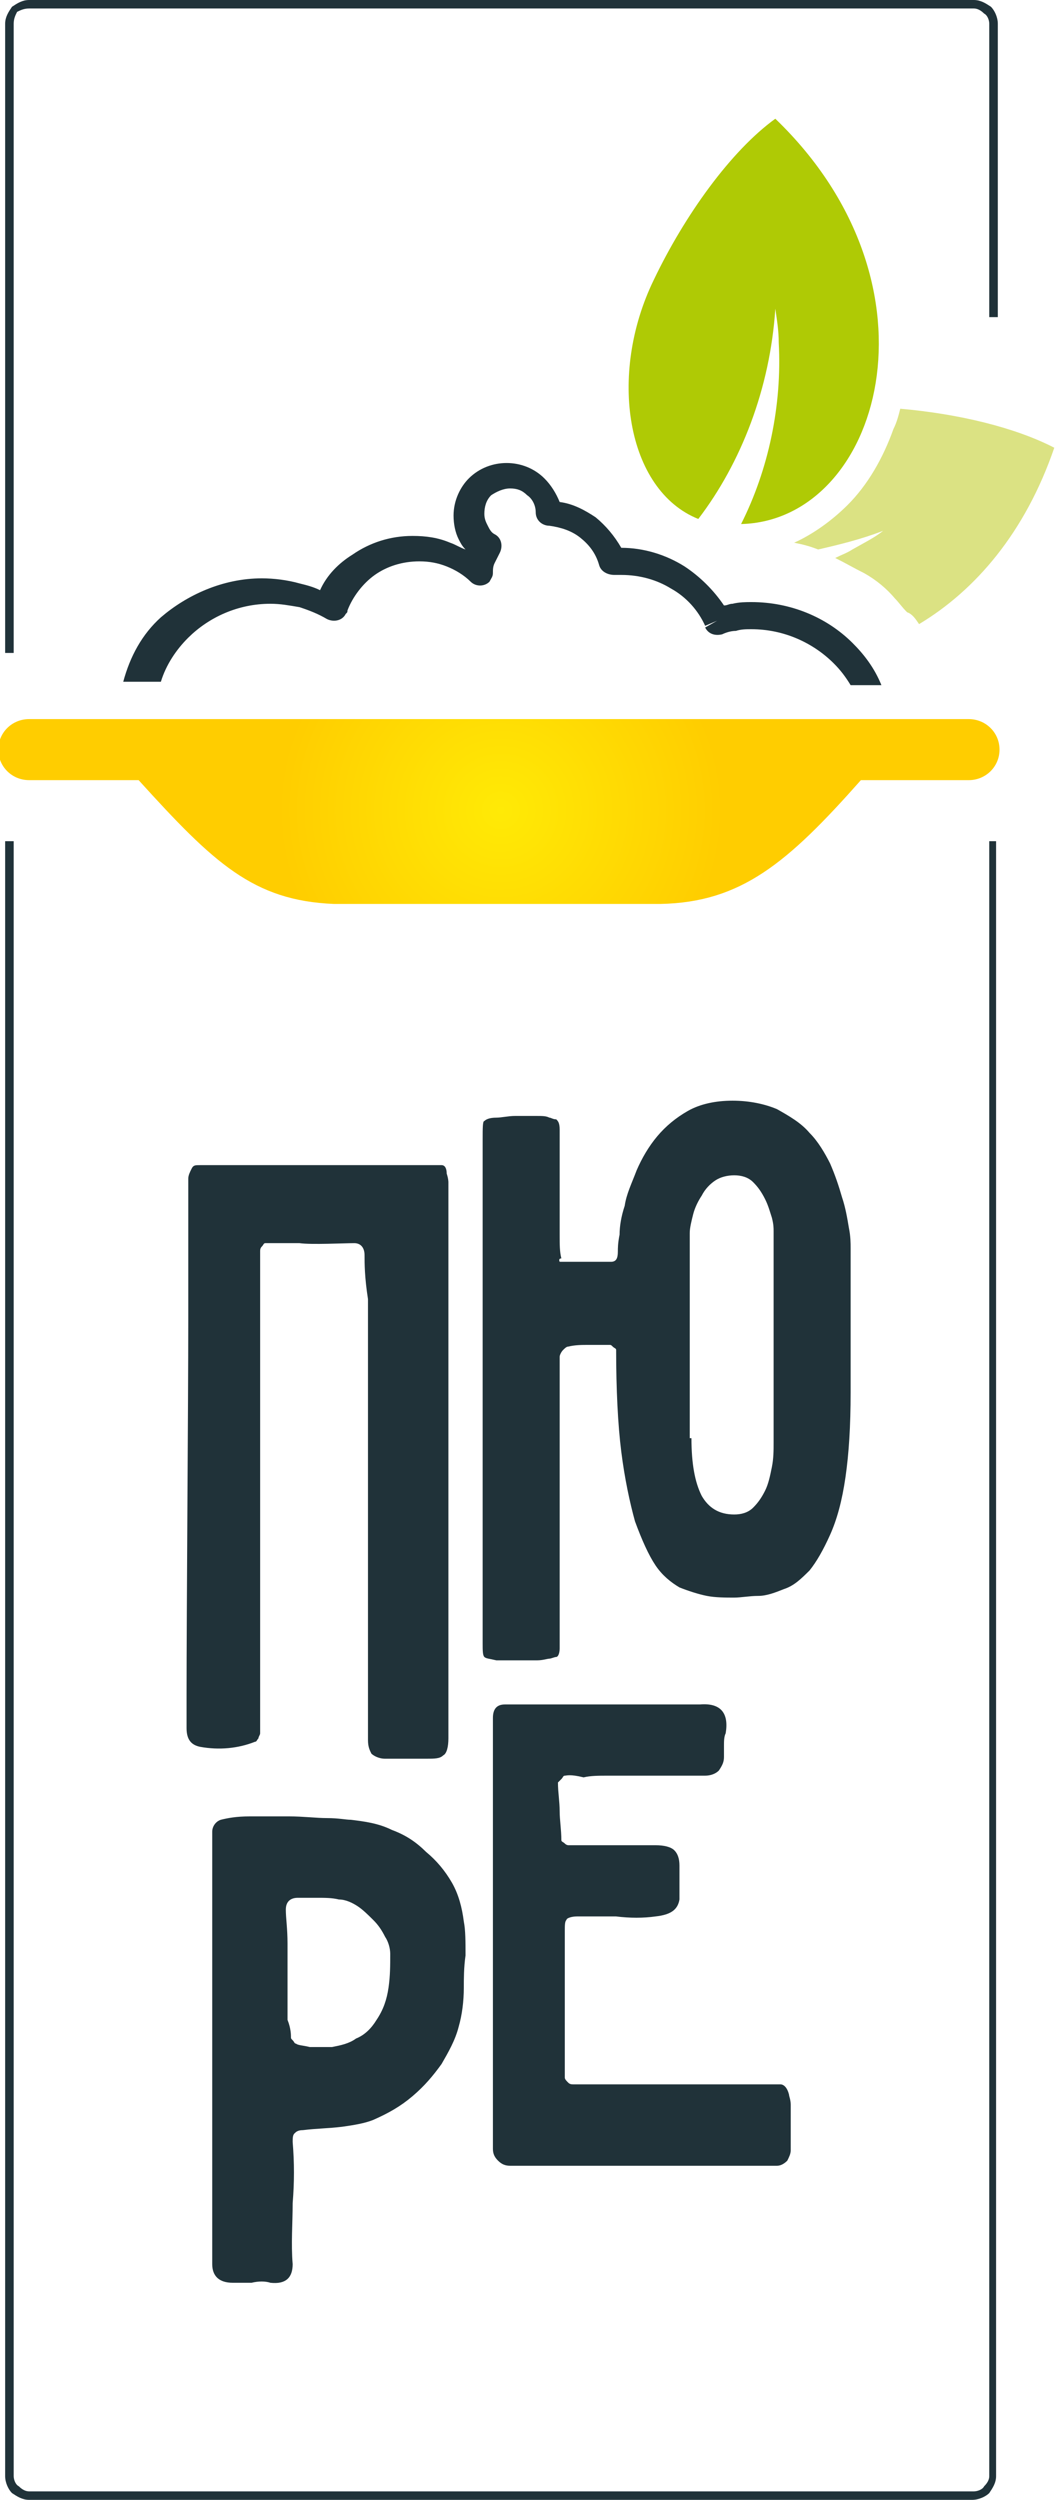 <?xml version="1.0" encoding="UTF-8"?> <svg xmlns="http://www.w3.org/2000/svg" width="60" height="142" viewBox="0 0 60 142" fill="none"> <g clip-path="url(#clip0)"> <path d="M16.532 115.7C16.532 115.796 16.532 115.796 16.629 115.893C16.726 115.989 16.726 116.085 16.823 116.085C16.921 116.182 17.212 116.182 17.601 116.278C17.99 116.278 18.379 116.278 18.866 116.278C19.352 116.182 19.838 116.085 20.227 115.796C20.713 115.604 21.102 115.218 21.394 114.737C21.783 114.159 21.977 113.581 22.075 112.906C22.172 112.232 22.172 111.654 22.172 110.98C22.172 110.691 22.075 110.305 21.88 110.016C21.686 109.631 21.491 109.342 21.199 109.053C20.908 108.764 20.616 108.475 20.324 108.282C20.032 108.09 19.643 107.897 19.255 107.897C18.866 107.801 18.477 107.801 17.99 107.801C17.601 107.801 17.212 107.801 16.921 107.801C16.532 107.801 16.24 107.993 16.24 108.475C16.24 108.957 16.337 109.535 16.337 110.402C16.337 111.172 16.337 111.943 16.337 112.714C16.337 113.484 16.337 114.159 16.337 114.737C16.532 115.218 16.532 115.604 16.532 115.7ZM26.353 112.906C26.353 113.677 26.256 114.448 26.062 115.122C25.867 115.893 25.478 116.567 25.089 117.242C24.603 117.916 24.117 118.494 23.436 119.072C22.755 119.65 22.075 120.035 21.199 120.421C20.713 120.613 20.13 120.71 19.449 120.806C18.671 120.902 17.99 120.902 17.212 120.999C16.921 120.999 16.823 121.095 16.726 121.191C16.629 121.288 16.629 121.48 16.629 121.673C16.726 122.829 16.726 123.985 16.629 125.141C16.629 126.297 16.532 127.453 16.629 128.609C16.629 129.38 16.24 129.765 15.365 129.669C15.073 129.573 14.684 129.573 14.295 129.669C13.906 129.669 13.517 129.669 13.225 129.669C12.447 129.669 12.058 129.284 12.058 128.609C12.058 128.031 12.058 126.972 12.058 125.623C12.058 124.274 12.058 122.636 12.058 120.902C12.058 119.168 12.058 117.338 12.058 115.507C12.058 113.581 12.058 111.847 12.058 110.305C12.058 108.668 12.058 107.319 12.058 106.163C12.058 105.007 12.058 104.332 12.058 104.043C12.058 103.754 12.253 103.465 12.545 103.369C12.934 103.273 13.42 103.176 14.198 103.176C14.976 103.176 15.656 103.176 16.434 103.176C17.212 103.176 17.99 103.273 18.574 103.273C19.255 103.273 19.643 103.369 19.935 103.369C20.713 103.465 21.491 103.562 22.269 103.947C23.047 104.236 23.631 104.621 24.214 105.199C24.797 105.681 25.284 106.259 25.673 106.934C26.062 107.608 26.256 108.379 26.353 109.149C26.451 109.631 26.451 110.305 26.451 111.076C26.353 111.75 26.353 112.425 26.353 112.906Z" fill="#203239"></path> <path d="M20.713 71.289C20.713 70.904 20.519 70.615 20.13 70.615C19.546 70.615 17.698 70.711 17.018 70.615C16.337 70.615 15.656 70.615 15.073 70.615C14.976 70.615 14.976 70.711 14.878 70.807C14.781 70.904 14.781 71 14.781 71.096C14.781 71.289 14.781 71.963 14.781 73.023C14.781 77.454 14.781 88.726 14.781 93.157C14.781 94.602 14.781 95.855 14.781 96.818C14.781 97.781 14.781 98.36 14.781 98.456C14.781 98.552 14.684 98.649 14.684 98.745C14.587 98.841 14.587 98.938 14.489 98.938C13.517 99.323 12.447 99.419 11.378 99.227C10.891 99.13 10.6 98.841 10.6 98.167C10.6 97.974 10.6 97.396 10.6 96.24C10.6 91.423 10.697 79.767 10.697 74.95C10.697 73.312 10.697 71.771 10.697 70.518C10.697 69.266 10.697 68.399 10.697 67.917C10.697 67.821 10.697 67.725 10.697 67.532C10.697 67.339 10.697 67.147 10.697 66.954C10.697 66.761 10.794 66.569 10.891 66.376C10.989 66.183 11.086 66.183 11.378 66.183C11.475 66.183 11.864 66.183 12.545 66.183C13.225 66.183 13.906 66.183 14.781 66.183C15.656 66.183 16.629 66.183 17.601 66.183C18.574 66.183 20.81 66.183 21.686 66.183C22.561 66.183 23.339 66.183 23.922 66.183C24.603 66.183 24.895 66.183 25.089 66.183C25.284 66.183 25.381 66.376 25.381 66.665C25.478 66.954 25.478 67.147 25.478 67.147C25.478 67.339 25.478 67.821 25.478 68.592C25.478 69.362 25.478 70.229 25.478 71.289C25.478 72.349 25.478 73.601 25.478 74.95C25.478 78.996 25.478 89.978 25.478 94.024C25.478 95.18 25.478 96.24 25.478 97.011C25.478 97.878 25.478 98.456 25.478 98.745C25.478 99.227 25.381 99.612 25.186 99.708C24.992 99.901 24.7 99.901 24.214 99.901C23.825 99.901 23.436 99.901 23.047 99.901C22.658 99.901 22.269 99.901 21.88 99.901C21.491 99.901 21.199 99.708 21.102 99.612C21.005 99.419 20.908 99.227 20.908 98.841C20.908 98.649 20.908 98.071 20.908 97.107C20.908 96.144 20.908 94.988 20.908 93.543C20.908 89.208 20.908 78.033 20.908 73.794C20.713 72.541 20.713 71.771 20.713 71.289Z" fill="#203239"></path> <path d="M39.287 81.693C39.287 83.138 39.481 84.198 39.87 84.969C40.259 85.643 40.843 86.028 41.718 86.028C42.107 86.028 42.496 85.932 42.788 85.643C43.079 85.354 43.274 85.065 43.468 84.68C43.663 84.294 43.76 83.813 43.857 83.331C43.955 82.849 43.955 82.368 43.955 81.982C43.955 81.693 43.955 81.212 43.955 80.537C43.955 79.863 43.955 79.092 43.955 78.225C43.955 77.358 43.955 76.491 43.955 75.528C43.955 74.564 43.955 73.794 43.955 72.927C43.955 72.156 43.955 71.482 43.955 70.904C43.955 70.326 43.955 70.037 43.955 69.94C43.955 69.748 43.955 69.555 43.857 69.17C43.76 68.881 43.663 68.495 43.468 68.11C43.274 67.725 43.079 67.436 42.788 67.147C42.496 66.858 42.107 66.761 41.718 66.761C41.329 66.761 40.94 66.858 40.648 67.05C40.357 67.243 40.065 67.532 39.87 67.917C39.676 68.206 39.481 68.592 39.384 68.977C39.287 69.362 39.19 69.748 39.19 70.037V81.693H39.287ZM31.799 71.674C31.896 71.674 31.994 71.674 32.285 71.674C32.48 71.674 32.772 71.674 33.063 71.674C33.355 71.674 33.647 71.674 33.938 71.674C34.23 71.674 34.522 71.674 34.716 71.674C35.008 71.674 35.105 71.482 35.105 71.096C35.105 70.904 35.105 70.615 35.203 70.133C35.203 69.651 35.3 69.073 35.494 68.495C35.592 67.821 35.883 67.243 36.175 66.472C36.467 65.798 36.856 65.124 37.342 64.546C37.828 63.967 38.412 63.486 39.092 63.1C39.773 62.715 40.648 62.522 41.621 62.522C42.593 62.522 43.468 62.715 44.149 63.004C44.83 63.389 45.511 63.775 45.997 64.353C46.483 64.835 46.872 65.509 47.164 66.087C47.455 66.761 47.65 67.339 47.844 68.014C48.039 68.592 48.136 69.17 48.233 69.748C48.331 70.229 48.331 70.615 48.331 70.904C48.331 71.289 48.331 71.771 48.331 72.445C48.331 73.119 48.331 73.794 48.331 74.564C48.331 75.335 48.331 76.106 48.331 76.876C48.331 77.647 48.331 78.418 48.331 79.092C48.331 81.019 48.233 82.56 48.039 83.909C47.844 85.258 47.553 86.317 47.164 87.184C46.775 88.052 46.386 88.726 45.997 89.208C45.511 89.689 45.122 90.075 44.538 90.267C44.052 90.46 43.566 90.653 43.079 90.653C42.593 90.653 42.107 90.749 41.718 90.749C41.232 90.749 40.648 90.749 40.162 90.653C39.676 90.556 39.092 90.364 38.606 90.171C38.12 89.882 37.634 89.497 37.245 88.919C36.856 88.341 36.467 87.474 36.078 86.414C35.786 85.354 35.494 84.005 35.3 82.464C35.105 80.923 35.008 78.9 35.008 76.684C35.008 76.588 34.911 76.588 34.814 76.491C34.716 76.395 34.716 76.395 34.619 76.395C34.23 76.395 33.841 76.395 33.452 76.395C33.063 76.395 32.674 76.395 32.285 76.491C32.188 76.491 32.091 76.588 31.994 76.684C31.896 76.78 31.799 76.973 31.799 77.069C31.799 77.647 31.799 78.611 31.799 79.767C31.799 80.923 31.799 86.414 31.799 87.666C31.799 88.919 31.799 90.171 31.799 91.327C31.799 92.483 31.799 93.254 31.799 93.639C31.799 93.928 31.702 94.121 31.605 94.121C31.507 94.121 31.313 94.217 31.216 94.217C31.118 94.217 30.827 94.313 30.535 94.313C30.243 94.313 29.854 94.313 29.562 94.313C29.271 94.313 28.882 94.313 28.687 94.313C28.395 94.313 28.298 94.313 28.201 94.313C27.812 94.217 27.617 94.217 27.52 94.121C27.423 94.024 27.423 93.735 27.423 93.35C27.423 93.254 27.423 92.772 27.423 91.905C27.423 91.134 27.423 90.075 27.423 88.919C27.423 87.763 27.423 82.175 27.423 80.634C27.423 79.092 27.423 77.551 27.423 76.01C27.423 74.468 27.423 72.927 27.423 71.482C27.423 70.037 27.423 68.688 27.423 67.532C27.423 66.376 27.423 65.412 27.423 64.738C27.423 64.064 27.423 63.678 27.52 63.678C27.617 63.582 27.812 63.486 28.201 63.486C28.493 63.486 28.882 63.389 29.271 63.389C29.66 63.389 30.049 63.389 30.438 63.389C30.827 63.389 31.021 63.389 31.216 63.486C31.313 63.486 31.41 63.582 31.605 63.582C31.702 63.678 31.799 63.775 31.799 64.16C31.799 64.257 31.799 64.546 31.799 64.931C31.799 65.316 31.799 65.894 31.799 66.472C31.799 67.05 31.799 67.725 31.799 68.303C31.799 68.977 31.799 69.555 31.799 70.133C31.799 70.711 31.799 71.096 31.896 71.482C31.702 71.482 31.799 71.674 31.799 71.674Z" fill="#203239"></path> <path d="M32.091 100.864C31.994 100.864 31.994 100.961 31.896 101.057C31.799 101.153 31.702 101.25 31.702 101.25C31.702 101.828 31.799 102.309 31.799 102.887C31.799 103.369 31.896 103.947 31.896 104.525C31.896 104.621 31.994 104.621 32.091 104.718C32.188 104.814 32.285 104.814 32.285 104.814C32.674 104.814 33.16 104.814 33.647 104.814C34.133 104.814 34.522 104.814 35.008 104.814C35.397 104.814 35.883 104.814 36.272 104.814C36.661 104.814 36.953 104.814 37.245 104.814C37.731 104.814 38.12 104.91 38.314 105.103C38.509 105.296 38.606 105.585 38.606 105.97C38.606 106.259 38.606 106.548 38.606 106.934C38.606 107.223 38.606 107.512 38.606 107.897C38.509 108.475 38.12 108.764 37.245 108.86C36.564 108.957 35.786 108.957 35.008 108.86C34.23 108.86 33.549 108.86 32.772 108.86C32.48 108.86 32.188 108.957 32.188 109.053C32.091 109.149 32.091 109.342 32.091 109.727C32.091 110.305 32.091 111.076 32.091 111.943C32.091 112.81 32.091 113.677 32.091 114.544C32.091 115.411 32.091 116.182 32.091 116.856C32.091 117.531 32.091 117.916 32.091 118.012C32.091 118.109 32.188 118.205 32.285 118.301C32.383 118.398 32.48 118.398 32.577 118.398C33.16 118.398 37.342 118.398 38.217 118.398C39.092 118.398 39.87 118.398 40.745 118.398H43.663C43.857 118.398 44.149 118.398 44.344 118.398C44.538 118.398 44.733 118.59 44.83 118.976C44.83 119.072 44.927 119.265 44.927 119.554C44.927 119.843 44.927 120.132 44.927 120.517C44.927 120.806 44.927 121.191 44.927 121.48C44.927 121.769 44.927 121.962 44.927 122.155C44.927 122.347 44.83 122.54 44.733 122.733C44.538 122.925 44.344 123.022 44.149 123.022C43.955 123.022 43.566 123.022 42.982 123.022C42.399 123.022 41.621 123.022 40.745 123.022C39.87 123.022 38.995 123.022 38.023 123.022C37.05 123.022 32.772 123.022 31.994 123.022C31.215 123.022 30.535 123.022 29.951 123.022C29.368 123.022 29.076 123.022 28.979 123.022C28.687 123.022 28.493 122.925 28.298 122.733C28.104 122.54 28.006 122.347 28.006 122.058C28.006 121.769 28.006 120.902 28.006 119.65C28.006 118.398 28.006 116.856 28.006 115.122C28.006 113.388 28.006 111.558 28.006 109.535C28.006 107.608 28.006 105.778 28.006 104.043C28.006 102.309 28.006 100.864 28.006 99.708C28.006 98.456 28.006 97.782 28.006 97.589C28.006 97.107 28.201 96.818 28.687 96.818C28.979 96.818 29.66 96.818 30.632 96.818C31.605 96.818 32.674 96.818 33.841 96.818C35.008 96.818 36.078 96.818 37.245 96.818C38.314 96.818 39.19 96.818 39.773 96.818C40.94 96.722 41.426 97.3 41.232 98.456C41.135 98.649 41.135 98.938 41.135 99.13C41.135 99.323 41.135 99.612 41.135 99.805C41.135 100.094 41.037 100.286 40.843 100.575C40.648 100.768 40.357 100.864 40.065 100.864C39.968 100.864 39.773 100.864 39.384 100.864C38.995 100.864 38.509 100.864 38.023 100.864C37.536 100.864 36.856 100.864 36.272 100.864C35.592 100.864 35.008 100.864 34.522 100.864C34.036 100.864 33.549 100.864 33.16 100.961C32.383 100.768 32.188 100.864 32.091 100.864Z" fill="#203239"></path> <path fill-rule="evenodd" clip-rule="evenodd" d="M52.22 35.452C55.429 33.525 58.25 30.25 59.903 25.433C57.666 24.277 54.457 23.506 51.151 23.217C51.053 23.602 50.956 23.988 50.762 24.373C50.178 26.011 49.303 27.552 48.136 28.708C47.261 29.575 46.191 30.346 45.122 30.828C45.608 30.924 45.997 31.02 46.483 31.213C47.747 30.924 48.914 30.635 50.178 30.153C49.692 30.539 49.109 30.828 48.428 31.213C48.136 31.406 47.844 31.502 47.456 31.695C48.039 31.984 48.525 32.273 49.109 32.562C49.789 32.947 50.373 33.429 50.859 34.007C51.053 34.2 51.248 34.489 51.54 34.778C51.831 34.874 52.026 35.163 52.22 35.452Z" fill="#DBE283"></path> <path fill-rule="evenodd" clip-rule="evenodd" d="M42.107 29.768C49.984 29.575 53.971 16.281 44.052 6.744C41.523 8.574 38.898 12.235 37.148 15.896C34.522 21.29 35.592 27.841 39.676 29.479C42.107 26.3 43.76 22.061 44.052 17.533C44.149 18.208 44.246 18.786 44.246 19.46C44.441 23.024 43.663 26.685 42.107 29.768Z" fill="#AFCA05"></path> <path d="M56.596 47.783V140.651C56.596 141.037 56.402 141.326 56.208 141.615C56.013 141.807 55.624 142 55.235 142H1.653C1.264 142 0.972 141.807 0.681 141.615C0.486 141.422 0.292 141.037 0.292 140.651V47.783H0.778V140.651C0.778 140.844 0.875 141.133 1.07 141.229C1.264 141.422 1.459 141.518 1.653 141.518H55.332C55.527 141.518 55.819 141.422 55.916 141.229C56.11 141.037 56.208 140.844 56.208 140.651V47.783H56.596ZM1.653 0H55.332C55.721 0 56.013 0.193 56.305 0.385C56.499 0.578 56.694 0.963 56.694 1.349V18.015H56.208V1.349C56.208 1.156 56.11 0.867 55.916 0.771C55.721 0.578 55.527 0.482 55.332 0.482H1.653C1.361 0.482 1.167 0.578 0.972 0.674C0.875 0.867 0.778 1.06 0.778 1.349V37.09H0.292V1.349C0.292 0.963 0.486 0.674 0.681 0.385C0.972 0.193 1.264 0 1.653 0Z" fill="#203239"></path> <path d="M14.878 32.851C15.559 32.851 16.337 32.947 17.018 33.14C17.407 33.236 17.796 33.332 18.185 33.525C18.574 32.658 19.254 31.984 20.032 31.502C21.005 30.828 22.172 30.442 23.436 30.442C24.214 30.442 24.895 30.539 25.575 30.828C25.867 30.924 26.159 31.117 26.451 31.213C26.256 31.02 26.159 30.828 26.062 30.635C25.867 30.25 25.77 29.768 25.77 29.286C25.77 28.419 26.159 27.649 26.645 27.167C27.229 26.589 28.006 26.3 28.784 26.3C29.562 26.3 30.34 26.589 30.924 27.167C31.313 27.552 31.605 28.034 31.799 28.516C32.577 28.612 33.258 28.997 33.841 29.383C34.425 29.864 34.911 30.442 35.3 31.117C36.564 31.117 37.828 31.502 38.898 32.176C39.773 32.754 40.551 33.525 41.135 34.392C41.329 34.392 41.426 34.296 41.621 34.296C42.01 34.2 42.399 34.2 42.69 34.2C44.927 34.2 46.969 35.066 48.428 36.511C49.109 37.186 49.692 37.957 50.081 38.92H48.331C48.039 38.438 47.747 38.053 47.358 37.668C46.191 36.511 44.538 35.741 42.69 35.741C42.399 35.741 42.107 35.741 41.815 35.837C41.523 35.837 41.232 35.934 41.037 36.03C40.648 36.126 40.259 36.03 40.065 35.645L40.745 35.259L40.065 35.548C39.676 34.681 38.995 33.91 38.12 33.429C37.342 32.947 36.37 32.658 35.3 32.658C35.203 32.658 35.105 32.658 35.105 32.658C35.105 32.658 35.008 32.658 34.911 32.658C34.522 32.658 34.133 32.465 34.036 32.08L34.814 31.887L34.036 32.08C33.841 31.406 33.452 30.924 32.966 30.539C32.48 30.153 31.896 29.961 31.215 29.864C30.826 29.864 30.438 29.575 30.438 29.094H31.215H30.438C30.438 28.708 30.243 28.323 29.951 28.13C29.66 27.841 29.368 27.745 28.979 27.745C28.59 27.745 28.201 27.938 27.909 28.13L27.326 27.552L27.909 28.13C27.617 28.419 27.52 28.805 27.52 29.19C27.52 29.479 27.617 29.672 27.715 29.864C27.812 30.057 27.909 30.25 28.104 30.346C28.493 30.539 28.59 31.02 28.395 31.406C28.298 31.598 28.201 31.791 28.104 31.984C28.006 32.176 28.006 32.369 28.006 32.562C28.006 32.754 27.909 32.851 27.812 33.043C27.52 33.332 27.034 33.332 26.742 33.043C26.353 32.658 25.867 32.369 25.381 32.176C24.895 31.984 24.408 31.887 23.825 31.887C22.852 31.887 21.977 32.176 21.297 32.658C20.616 33.14 20.032 33.91 19.741 34.681C19.741 34.778 19.741 34.778 19.643 34.874C19.449 35.259 18.963 35.355 18.574 35.163C18.087 34.874 17.601 34.681 17.018 34.489C16.434 34.392 15.948 34.296 15.365 34.296C13.517 34.296 11.864 35.066 10.697 36.222C10.016 36.897 9.433 37.764 9.141 38.727H7.002C7.391 37.282 8.071 36.03 9.141 35.066C10.6 33.814 12.642 32.851 14.878 32.851Z" fill="#203239"></path> <path fill-rule="evenodd" clip-rule="evenodd" d="M39.579 24.084C39.384 24.277 39.19 24.47 39.092 24.566L39.19 24.662C39.287 24.566 39.481 24.277 39.579 24.084Z" fill="#AFCA05"></path> <path fill-rule="evenodd" clip-rule="evenodd" d="M47.65 20.809C46.969 20.809 46.386 20.905 45.802 21.098C45.705 21.676 45.608 22.157 45.511 22.639C45.413 23.314 45.219 23.988 45.024 24.662C45.316 24.47 45.608 24.277 45.802 23.988C46.58 23.217 47.164 22.157 47.65 20.905V20.809Z" fill="#AFCA05"></path> <path fill-rule="evenodd" clip-rule="evenodd" d="M46.969 29.479L46.288 31.117L46.969 29.479Z" fill="#AFCA05"></path> <path fill-rule="evenodd" clip-rule="evenodd" d="M7.877 44.315C12.156 49.035 14.392 51.155 18.963 51.347C22.852 51.347 33.647 51.347 37.536 51.347C42.107 51.251 44.733 49.035 48.914 44.315H55.041C56.013 44.315 56.791 43.544 56.791 42.581C56.791 41.617 56.013 40.847 55.041 40.847C37.245 40.847 19.449 40.847 1.653 40.847C0.681 40.847 -0.097 41.617 -0.097 42.581C-0.097 43.544 0.681 44.315 1.653 44.315H7.877Z" fill="url(#paint0_radial)"></path> </g> <defs> <radialGradient id="paint0_radial" cx="0" cy="0" r="1" gradientUnits="userSpaceOnUse" gradientTransform="translate(28.456 46.029) scale(27.541 27.284)"> <stop stop-color="#FFEA06"></stop> <stop offset="0.459" stop-color="#FFCD00"></stop> </radialGradient> <clipPath id="clip0"> <rect width="60" height="142" fill="white"></rect> </clipPath> </defs> </svg> 